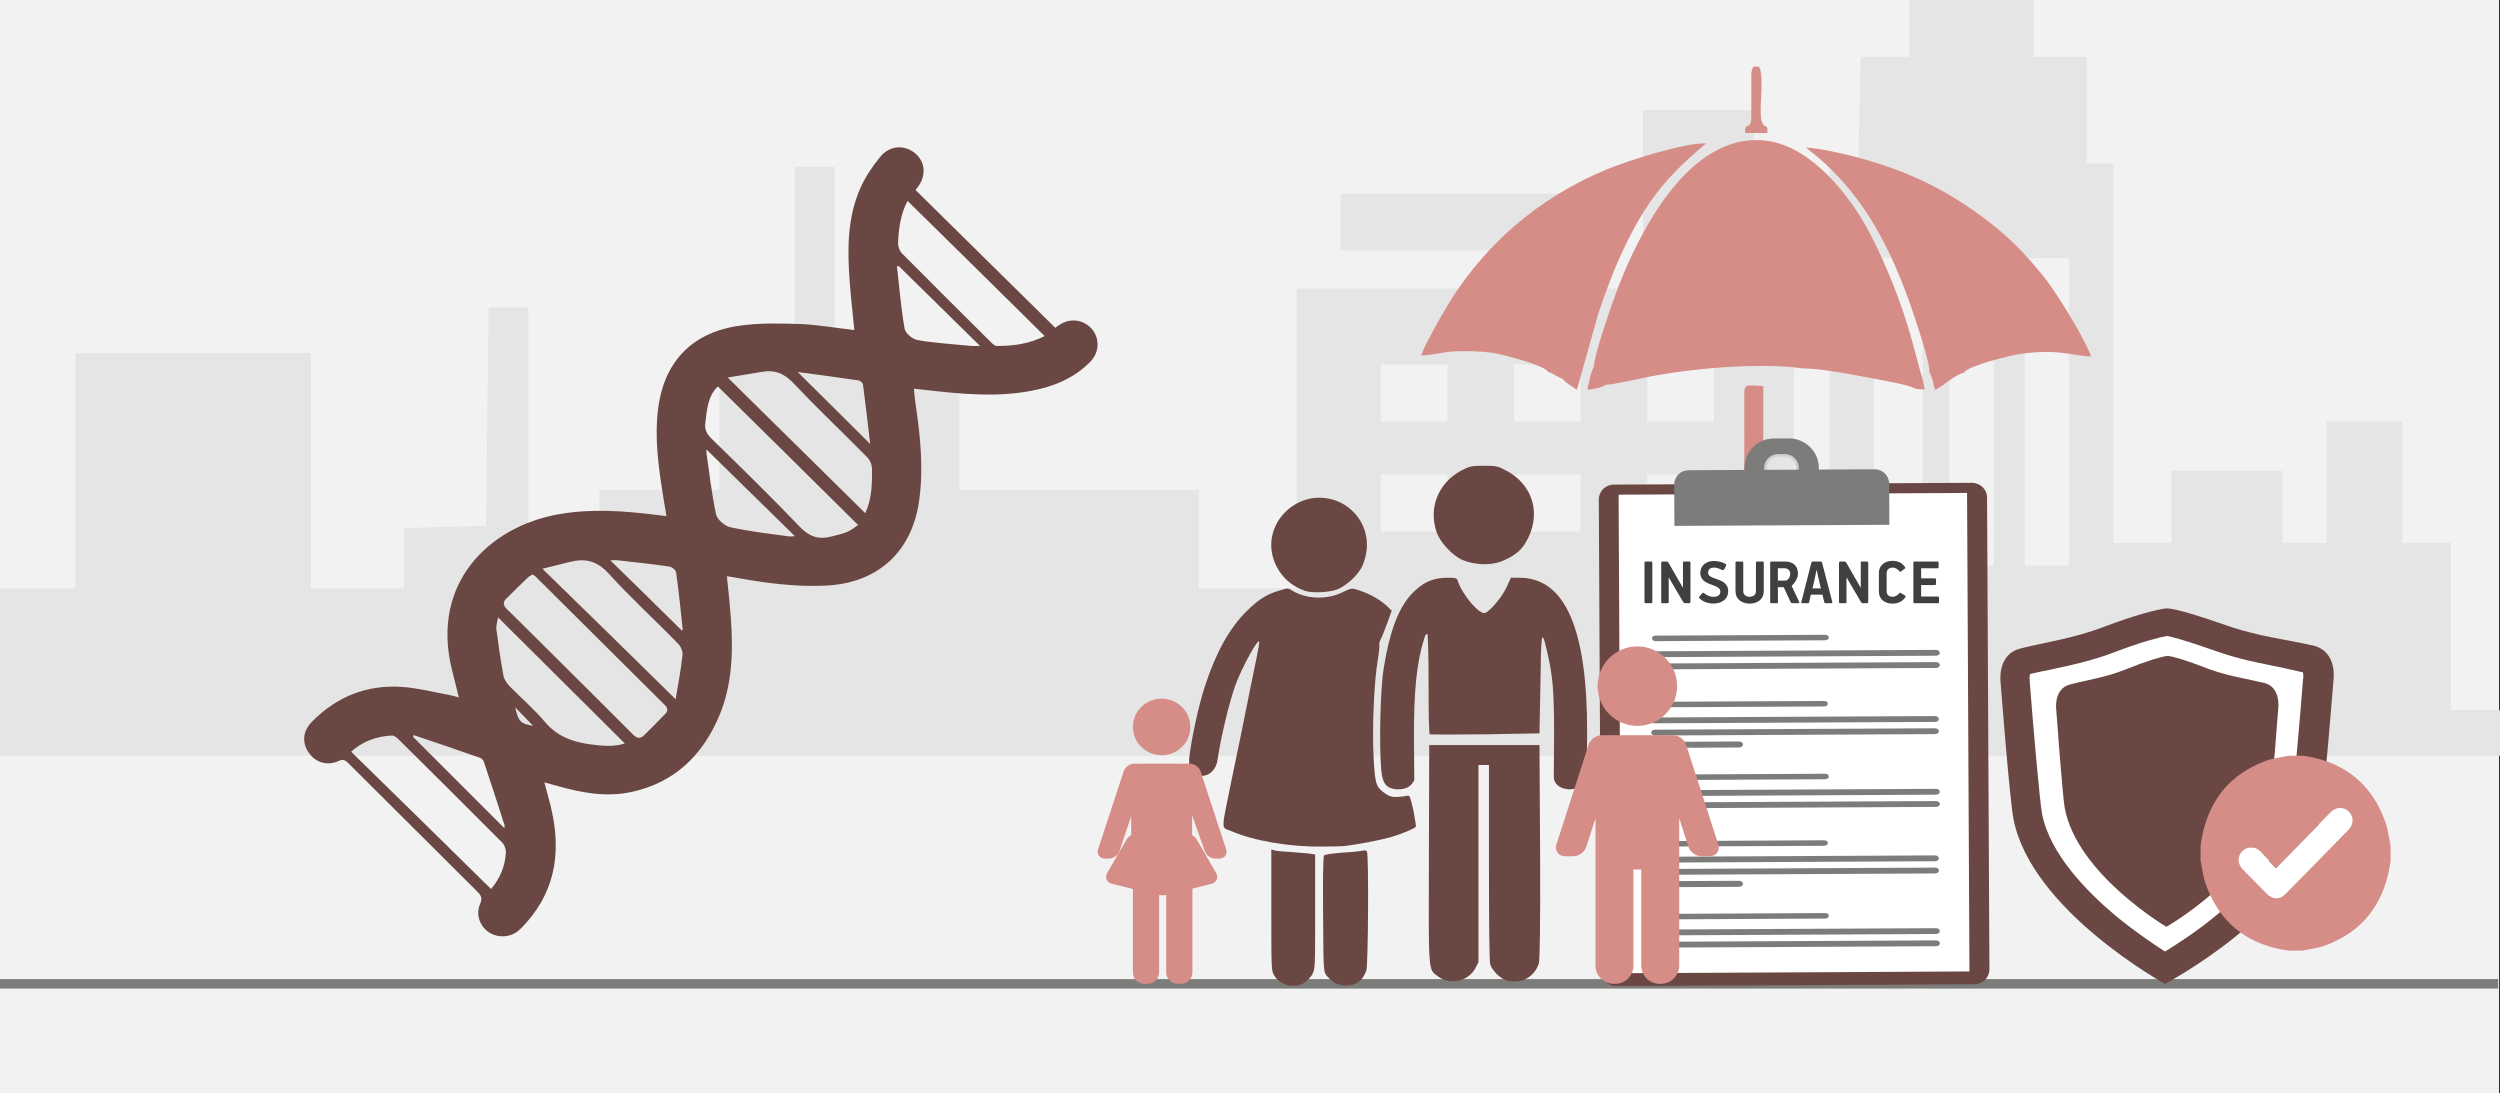 <svg width="526" height="230" xmlns="http://www.w3.org/2000/svg" xmlns:xlink="http://www.w3.org/1999/xlink" overflow="hidden"><rect width="100%" height="100%" fill="#333333" stroke="none"/><defs><clipPath id="clip0"><path d="M0 0 526 0 526 230 0 230Z" fill-rule="evenodd" clip-rule="evenodd"/></clipPath><clipPath id="clip1"><path d="M309 135 380 135 380 208 309 208Z" fill-rule="evenodd" clip-rule="evenodd"/></clipPath><clipPath id="clip2"><path d="M309 135 380 135 380 208 309 208Z" fill-rule="evenodd" clip-rule="evenodd"/></clipPath><clipPath id="clip3"><path d="M309 135 380 135 380 208 309 208Z" fill-rule="evenodd" clip-rule="evenodd"/></clipPath><clipPath id="clip4"><path d="M214 146 275 146 275 208 214 208Z" fill-rule="evenodd" clip-rule="evenodd"/></clipPath><clipPath id="clip5"><path d="M214 146 275 146 275 208 214 208Z" fill-rule="evenodd" clip-rule="evenodd"/></clipPath><clipPath id="clip6"><path d="M214 146 275 146 275 208 214 208Z" fill-rule="evenodd" clip-rule="evenodd"/></clipPath></defs><g clip-path="url(#clip0)"><rect x="0" y="0" width="525.239" height="230" fill="#FFFFFF" transform="scale(1.001 1)"/><rect x="0" y="0" width="525.239" height="230" fill="#F2F2F2" transform="scale(1.001 1)"/><path d="M0 141.408 0 123.816 7.952 123.816 15.848 123.816 15.848 99.081 15.848 74.299 40.599 74.299 65.35 74.299 65.35 99.081 65.35 123.816 75.15 123.816 84.95 123.816 84.95 117.488 84.95 111.113 93.574 110.873 102.197 110.634 102.421 87.673 102.701 64.712 106.901 64.712 111.045 64.712 111.045 87.865 111.045 111.065 118.549 111.065 125.997 111.065 125.997 107.039 125.997 103.06 138.596 103.06 151.196 103.06 151.196 89.878 151.196 76.696 159.148 76.696 167.044 76.696 167.044 55.94 167.044 35.136 171.244 35.136 175.444 35.136 175.444 55.94 175.444 76.696 188.547 76.696 201.595 76.696 201.595 89.878 201.595 103.06 226.794 103.06 251.994 103.06 251.994 113.462 251.994 123.816 262.241 123.816 272.545 123.816 272.545 92.275 272.545 60.733 324.792 60.733 377.038 60.733 377.038 89.494 377.038 118.255 380.79 118.255 384.542 118.255 384.542 76.36 384.542 34.465 387.566 34.225 390.59 33.938 390.87 22.961 391.094 11.984 396.19 11.984 401.342 11.984 401.342 5.992 401.342 0 414.389 0 427.437 0 427.437 5.992 427.437 11.984 433.037 11.984 438.637 11.984 438.637 23.152 438.637 34.369 441.437 34.369 444.237 34.369 444.237 74.299 444.237 114.229 450.34 114.229 456.388 114.229 456.388 106.655 456.388 99.081 468.036 99.081 479.74 99.081 479.74 106.655 479.74 114.229 484.388 114.229 489.035 114.229 489.035 101.478 489.035 88.68 496.987 88.68 504.939 88.68 504.939 101.478 504.939 114.229 510.035 114.229 515.187 114.229 515.187 131.821 515.187 149.413 521.739 149.413 528.234 149.413 528.234 154.207 528.234 159 264.145 159 0 159 0 141.408ZM404.142 86.666 404.142 54.31 398.99 54.31 393.838 54.31 393.838 86.666 393.838 119.022 398.99 119.022 404.142 119.022 404.142 86.666ZM419.037 86.666 419.037 54.31 414.389 54.31 409.741 54.31 409.741 86.666 409.741 119.022 414.389 119.022 419.037 119.022 419.037 86.666ZM434.941 86.666 434.941 54.31 430.237 54.31 425.589 54.31 425.589 86.666 425.589 119.022 430.237 119.022 434.941 119.022 434.941 86.666ZM304.24 105.84 304.24 99.848 297.24 99.848 290.241 99.848 290.241 105.84 290.241 111.832 297.24 111.832 304.24 111.832 304.24 105.84ZM332.239 105.84 332.239 99.848 325.24 99.848 318.24 99.848 318.24 105.84 318.24 111.832 325.24 111.832 332.239 111.832 332.239 105.84ZM360.239 105.84 360.239 99.848 353.239 99.848 346.239 99.848 346.239 105.84 346.239 111.832 353.239 111.832 360.239 111.832 360.239 105.84ZM304.24 82.688 304.24 76.696 297.24 76.696 290.241 76.696 290.241 82.688 290.241 88.68 297.24 88.68 304.24 88.68 304.24 82.688ZM332.239 82.688 332.239 76.696 325.24 76.696 318.24 76.696 318.24 82.688 318.24 88.68 325.24 88.68 332.239 88.68 332.239 82.688ZM360.239 82.688 360.239 76.696 353.239 76.696 346.239 76.696 346.239 82.688 346.239 88.68 353.239 88.68 360.239 88.68 360.239 82.688ZM281.841 46.736 281.841 40.745 309.392 40.745 336.943 40.745 336.943 46.736 336.943 52.728 309.392 52.728 281.841 52.728 281.841 46.736ZM345.343 37.964 345.343 23.152 356.991 23.152 368.639 23.152 368.639 37.964 368.639 52.728 356.991 52.728 345.343 52.728 345.343 37.964Z" fill="#E5E5E5" fill-rule="evenodd" transform="scale(1.001 1)"/><path d="M0 0 525.087 0" stroke="#7C7C7B" stroke-width="1.997" stroke-miterlimit="8" fill="none" fill-rule="evenodd" transform="matrix(1.001 0 -0 1 0 207)"/><path d="M3.23 25.46C12.577 16.973 17.772 5.666 31.272 0 44.771 6.408 49.966 16.973 59.313 25.46L60.912 63.538 30.934 72 0 62.944 3.23 25.46Z" fill="#FFFFFF" fill-rule="evenodd" transform="matrix(-1.001 -8.75495e-08 8.74228e-08 -1 487 203)"/><path d="M24.072 0C24.001 0 24.001 0 24.001 0 24.001 0 24.001 0 24.001 0 22.726 0.142 19.399 1.139 15.222 2.846 10.974 4.554 6.867 5.124 3.398 6.049 0 7.045 0.637 11.386 0.637 11.386 0.637 11.386 1.912 29.034 2.407 31.951 4.956 45.899 23.788 57 23.788 57 23.788 57 23.788 57 23.788 57 23.788 57 42.833 46.112 45.453 32.023 45.948 29.034 47.293 11.101 47.293 11.101 47.293 11.101 47.931 6.618 44.391 5.693 40.851 4.839 36.674 4.27 32.355 2.633 28.178 0.996 25.346 0.142 24.072 0 24.072 0 24.072 0 24.072 0Z" fill="#6A4742" fill-rule="evenodd" transform="matrix(1.001 0 -0 1 432 138)"/><path d="M35.912 0C35.839 0 35.839 0 35.839 0 35.839 0 35.839 0 35.839 0 33.953 0.143 28.947 1.503 22.708 3.864 16.396 6.297 10.229 7.156 5.078 8.444 0 9.732 0.943 15.814 0.943 15.814 0.943 15.814 2.829 40.287 3.627 44.294 7.327 63.544 35.476 79 35.476 79 35.476 79 35.476 79 35.476 79 35.476 79 64.206 63.973 68.051 44.366 68.921 40.287 70.88 15.242 70.88 15.242 70.88 15.242 71.896 9.016 66.527 7.8 61.159 6.583 54.847 5.868 48.39 3.578 42.078 1.36 37.87 0.143 35.984 0 35.984 0 35.984 0 35.984 0L35.912 0ZM46.069 8.945C51.002 10.734 55.79 11.592 59.998 12.451 59.998 12.451 63.77 13.31 64.423 13.453 64.423 13.453 64.568 13.453 64.568 14.526 64.568 14.669 64.496 14.669 64.496 14.884 63.77 24.401 62.319 40.573 61.812 43.364 60.143 51.808 52.38 59.608 46.214 64.617 42.151 67.98 38.161 70.556 35.476 72.202 32.937 70.556 29.02 67.909 25.029 64.617 18.935 59.465 11.318 51.665 9.649 43.293 9.141 40.573 7.763 24.688 7.037 15.313 7.037 15.17 7.037 15.17 7.037 14.956 6.965 14.598 7.037 14.168 7.11 13.811 8.416 13.524 9.867 13.167 11.463 12.88 15.525 12.022 20.169 11.02 25.029 9.159 30.471 7.084 34.316 6.082 35.912 5.796 36.927 6.011 39.612 6.655 46.069 8.945Z" fill="#6A4742" fill-rule="evenodd" transform="matrix(1.001 0 -0 1 420 128)"/><path d="M0 22.049C0 21.01 0 19.99 0 18.951 0.071 18.514 0.107 18.058 0.195 17.621 1.633 9.53 6.054 3.972 13.58 1.13 15.143 0.547 16.829 0.364 18.462 0 19.474 0 20.468 0 21.48 0 21.906 0.073 22.35 0.109 22.776 0.2 30.658 1.676 36.072 6.214 38.842 13.94 39.41 15.544 39.587 17.275 39.942 18.951 39.942 19.99 39.942 21.01 39.942 22.049 39.871 22.486 39.836 22.942 39.747 23.379 38.309 31.47 33.889 37.028 26.362 39.87 24.817 40.453 23.113 40.636 21.48 41 20.468 41 19.474 41 18.462 41 18.036 40.927 17.592 40.891 17.166 40.8 9.284 39.324 3.87 34.786 1.101 27.06 0.533 25.475 0.355 23.725 0 22.049ZM15.924 23.671C14.752 22.45 13.687 21.302 12.604 20.19 11.45 19.024 9.941 19.024 8.894 20.117 7.846 21.211 7.9 22.741 9.036 23.926 10.687 25.639 12.338 27.315 13.989 29.01 15.196 30.231 16.634 30.285 17.823 29.064 22.208 24.6 26.575 20.099 30.924 15.616 32.06 14.432 32.06 12.883 30.995 11.808 29.948 10.751 28.439 10.806 27.285 11.954 25.829 13.43 24.391 14.906 22.953 16.4 20.663 18.787 18.356 21.174 15.924 23.671Z" fill="#D68D87" fill-rule="evenodd" transform="matrix(1.001 0 -0 1 463 159)"/><path d="M7.863 12.687C10.311 10.178 12.669 7.779 15.01 5.38 16.468 3.897 17.926 2.396 19.402 0.912 20.554-0.26 22.084-0.296 23.164 0.766 24.244 1.828 24.244 3.403 23.092 4.593 18.682 9.116 14.254 13.62 9.807 18.107 8.601 19.334 7.143 19.279 5.919 18.052 4.245 16.349 2.553 14.646 0.897 12.943-0.255 11.753-0.291 10.215 0.753 9.116 1.815 8.017 3.345 8.017 4.515 9.189 5.613 10.306 6.675 11.46 7.863 12.687Z" fill="#FFFFFF" fill-rule="evenodd" transform="matrix(1.001 0 -0 1 471 170)"/><path d="M-6.328-14.28C-4.555-13.923-4.432-11.47-3.421-10.767-1.724-9.584 0.54-10.999-0.117-13.306-2.181-20.575-13.948-21.267-15.667-13.169-15.964-11.771-16.105-1.75-15.833-0.374L-11.459 0C-10.957-1.769-12.396-7.627-11.954-10.138-11.511-12.65-11.861-15.221-8.805-15.075-7.517-15.01-6.907-15.018-6.328-14.28Z" fill="#D68D87" fill-rule="evenodd" transform="matrix(1.001 8.75495e-08 8.74228e-08 -1 383 125)"/><path d="M0.008 47.876 3.994 48 3.994 0.259C3.224 0.155 2.302 0.093 1.585 0.114 0.48 0.145 0.229 0 0 1.262L0.008 47.876Z" fill="#D68D87" fill-rule="evenodd" transform="matrix(1.001 0 -0 1 367 81)"/><path d="M3.907 52.951C4.754 53.055 11.809 51.484 13.477 51.158 16.756 50.526 20.125 50.088 23.508 49.719 29.516 49.073 38.928 48.566 44.957 49.49 48.87 49.567 53.907 50.463 57.469 51.151 59.577 51.554 65.661 52.624 67.597 53.242L68.892 53.722C68.934 53.743 69.016 53.785 69.078 53.826L70.897 53.958 70.422 51.568C70.16 51.158 68.582 44.883 68.251 43.73 66.033 35.877 63.112 28.317 59.357 21.083 55.471 13.599 47.099 2.522 37.171 1.55 21.345 0 10.824 20.819 6.215 33.084 5.147 35.947 1.364 46.683 1.344 49.226 0.834 49.754 0.096 53.27 0 54 0.827 53.986 3.204 53.507 3.907 52.951Z" fill="#D68D87" fill-rule="evenodd" transform="matrix(1.001 0 -0 1 334 28)"/><path d="M25.884 47.105 26.586 48.925C26.746 49.573 26.871 50.49 27.142 51 29.241 50 30.686 48.187 33.264 47.353 33.792 46.071 42.763 43.768 45.202 43.438 53.534 42.3 56.418 44.037 59.913 43.968 58.516 40.142 52.902 31.008 50.386 27.775 46.252 22.48 42.298 18.517 37.246 14.78 28.817 8.541 21.194 4.963 10.979 2.158 8.936 1.592 2.078 0 0 0.083 11.035 8.459 17.073 19.489 21.868 32.959 22.66 35.179 26.093 45.306 25.884 47.105Z" fill="#D68D87" fill-rule="evenodd" transform="matrix(1.001 0 -0 1 380 31)"/><path d="M26.646 48.209C27.758 48.574 28.737 49.4 29.634 49.632 29.904 49.982 29.724 49.758 30.037 50.045 30.085 50.094 30.37 50.339 30.446 50.402 30.877 50.76 30.884 50.781 31.35 51.082L32.725 52 33.038 51.012 37.228 36.017C38.923 31 40.521 26.69 42.758 22.002 47.504 12.045 51.902 6.881 59.913 0.161 55.3 0 43.321 3.882 39.347 5.508 24.513 11.548 12.409 22.079 4.488 36.08 3.293 38.196 0.869 42.358 0 44.776 2.126 44.818 4.697 44.026 7.024 43.928 9.679 43.816 12.347 43.886 14.841 44.208 17.189 44.516 26.18 46.983 26.646 48.209Z" fill="#D68D87" fill-rule="evenodd" transform="matrix(1.001 0 -0 1 299 30)"/><path d="M1.471 1.807 1.477 10.273C1.49 13.967 0 11.207 0.181 13.967L4.856 14C4.993 11.767 4.419 13.207 3.827 11.913 2.755 10.207 4.407 2.107 3.085 0.047L1.951 0C1.621 0.553 1.471 0.947 1.471 1.807Z" fill="#D68D87" fill-rule="evenodd" transform="matrix(1.001 0 -0 1 367 14)"/><path d="M78.404 105.505C3.127 105.505 3.127 105.505 3.127 105.505 1.407 105.505 0 104.098 0 102.379 0 3.126 0 3.126 0 3.126 0 1.407 1.407 0 3.127 0 78.404 0 78.404 0 78.404 0 80.202 0 81.609 1.407 81.609 3.126 81.609 102.379 81.609 102.379 81.609 102.379 81.609 104.098 80.202 105.505 78.404 105.505" fill="#6A4742" fill-rule="evenodd" transform="matrix(1.001 -0.005 0.005 1 336.373 101.978)"/><rect x="0" y="0" width="66.583" height="92.398" fill="#F3EEDD" transform="matrix(1.001 -0.005 0.005 1 343.911 108.639)"/><rect x="0" y="0" width="73.242" height="100.682" fill="#FFFFFF" transform="matrix(1.001 -0.005 0.005 1 340.555 104.079)"/><path d="M36.322 1.159C0.729 1.159 0.729 1.159 0.729 1.159 0.312 1.159 0 0.927 0 0.541 0 0.232 0.312 0 0.729 0 36.322 0 36.322 0 36.322 0 36.843 0 37.155 0.232 37.155 0.541 37.155 0.927 36.843 1.159 36.322 1.159" fill="#7C7C7B" fill-rule="evenodd" transform="matrix(1.001 -0.005 0.005 1 347.582 133.74)"/><path d="M59.646 1.231C0.729 1.231 0.729 1.231 0.729 1.231 0.312 1.231 0 0.923 0 0.615 0 0.308 0.312 0 0.729 0 59.646 0 59.646 0 59.646 0 60.167 0 60.479 0.308 60.479 0.615 60.479 0.923 60.167 1.231 59.646 1.231" fill="#7C7C7B" fill-rule="evenodd" transform="matrix(1.001 -0.005 0.005 1 347.598 137.034)"/><path d="M59.646 1.231C0.729 1.231 0.729 1.231 0.729 1.231 0.312 1.231 0 0.923 0 0.615 0 0.308 0.312 0 0.729 0 59.646 0 59.646 0 59.646 0 60.167 0 60.479 0.308 60.479 0.615 60.479 0.923 60.167 1.231 59.646 1.231" fill="#7C7C7B" fill-rule="evenodd" transform="matrix(1.001 -0.005 0.005 1 347.611 139.605)"/><path d="M7.201 7.583C5.87 7.583 5.87 7.583 5.87 7.583 4.539 7.583 3.522 6.488 3.522 5.159 3.522 3.83 4.539 2.814 5.87 2.814 7.201 2.814 7.201 2.814 7.201 2.814 8.531 2.814 9.549 3.83 9.549 5.159 9.549 6.488 8.531 7.583 7.201 7.583M7.905 0C5.166 0 5.166 0 5.166 0 2.348 0 0 2.345 0 5.159 0 8.052 2.348 10.319 5.166 10.319 7.905 10.319 7.905 10.319 7.905 10.319 10.723 10.319 13.07 8.052 13.07 5.159 13.07 2.345 10.723 0 7.905 0" fill="#D0D0D0" fill-rule="evenodd" transform="matrix(1.001 -0.005 0.005 1 368.236 93.297)"/><path d="M9.385 0C6.178 0 6.178 0 6.178 0 2.737 0 0 2.82 0 6.188 0 9.635 2.737 12.455 6.178 12.455 9.385 12.455 9.385 12.455 9.385 12.455 12.826 12.455 15.641 9.635 15.641 6.188 15.641 2.82 12.826 0 9.385 0M8.524 9.087C7.039 9.087 7.039 9.087 7.039 9.087 5.396 9.087 4.145 7.833 4.145 6.188 4.145 4.622 5.396 3.29 7.039 3.29 8.524 3.29 8.524 3.29 8.524 3.29 10.167 3.29 11.418 4.622 11.418 6.188 11.418 7.833 10.167 9.087 8.524 9.087" fill="#7C7C7B" fill-rule="evenodd" transform="matrix(1.001 -0.005 0.005 1 366.998 92.289)"/><path d="M45.185 11.695C0 11.695 0 11.695 0 11.695 0 3.041 0 3.041 0 3.041 0 1.325 1.329 0 3.049 0 42.137 0 42.137 0 42.137 0 43.778 0 45.185 1.325 45.185 3.041L45.185 11.695Z" fill="#7C7C7B" fill-rule="evenodd" transform="matrix(1.001 -0.005 0.005 1 352.236 98.951)"/><path d="M36.322 1.159C0.729 1.159 0.729 1.159 0.729 1.159 0.312 1.159 0 0.927 0 0.541 0 0.232 0.312 0 0.729 0 36.322 0 36.322 0 36.322 0 36.843 0 37.155 0.232 37.155 0.541 37.155 0.927 36.843 1.159 36.322 1.159" fill="#7C7C7B" fill-rule="evenodd" transform="matrix(1.001 -0.005 0.005 1 347.382 147.663)"/><path d="M59.646 1.231C0.729 1.231 0.729 1.231 0.729 1.231 0.312 1.231 0 0.923 0 0.615 0 0.308 0.312 0 0.729 0 59.646 0 59.646 0 59.646 0 60.167 0 60.479 0.308 60.479 0.615 60.479 0.923 60.167 1.231 59.646 1.231" fill="#7C7C7B" fill-rule="evenodd" transform="matrix(1.001 -0.005 0.005 1 347.398 150.958)"/><path d="M59.646 1.231C0.729 1.231 0.729 1.231 0.729 1.231 0.312 1.231 0 0.923 0 0.615 0 0.308 0.312 0 0.729 0 59.646 0 59.646 0 59.646 0 60.167 0 60.479 0.308 60.479 0.615 60.479 0.923 60.167 1.231 59.646 1.231" fill="#7C7C7B" fill-rule="evenodd" transform="matrix(1.001 -0.005 0.005 1 347.411 153.528)"/><path d="M18.443 1.267C0.729 1.267 0.729 1.267 0.729 1.267 0.313 1.267 0 0.95 0 0.634 0 0.317 0.313 0 0.729 0 18.443 0 18.443 0 18.443 0 18.964 0 19.276 0.317 19.276 0.634 19.276 0.95 18.964 1.267 18.443 1.267" fill="#7C7C7B" fill-rule="evenodd" transform="matrix(1.001 -0.005 0.005 1 347.423 156.099)"/><path d="M36.322 1.159C0.729 1.159 0.729 1.159 0.729 1.159 0.312 1.159 0 0.927 0 0.541 0 0.232 0.312 0 0.729 0 36.322 0 36.322 0 36.322 0 36.843 0 37.155 0.232 37.155 0.541 37.155 0.927 36.843 1.159 36.322 1.159" fill="#7C7C7B" fill-rule="evenodd" transform="matrix(1.001 -0.005 0.005 1 347.582 162.976)"/><path d="M59.646 1.231C0.729 1.231 0.729 1.231 0.729 1.231 0.312 1.231 0 0.923 0 0.615 0 0.308 0.312 0 0.729 0 59.646 0 59.646 0 59.646 0 60.167 0 60.479 0.308 60.479 0.615 60.479 0.923 60.167 1.231 59.646 1.231" fill="#7C7C7B" fill-rule="evenodd" transform="matrix(1.001 -0.005 0.005 1 347.598 166.271)"/><path d="M59.646 1.231C0.729 1.231 0.729 1.231 0.729 1.231 0.312 1.231 0 0.923 0 0.615 0 0.308 0.312 0 0.729 0 59.646 0 59.646 0 59.646 0 60.167 0 60.479 0.308 60.479 0.615 60.479 0.923 60.167 1.231 59.646 1.231" fill="#7C7C7B" fill-rule="evenodd" transform="matrix(1.001 -0.005 0.005 1 347.611 168.841)"/><path d="M36.322 1.159C0.729 1.159 0.729 1.159 0.729 1.159 0.312 1.159 0 0.927 0 0.541 0 0.232 0.312 0 0.729 0 36.322 0 36.322 0 36.322 0 36.843 0 37.155 0.232 37.155 0.541 37.155 0.927 36.843 1.159 36.322 1.159" fill="#7C7C7B" fill-rule="evenodd" transform="matrix(1.001 -0.005 0.005 1 347.382 176.976)"/><path d="M59.646 1.231C0.729 1.231 0.729 1.231 0.729 1.231 0.312 1.231 0 0.923 0 0.615 0 0.308 0.312 0 0.729 0 59.646 0 59.646 0 59.646 0 60.167 0 60.479 0.308 60.479 0.615 60.479 0.923 60.167 1.231 59.646 1.231" fill="#7C7C7B" fill-rule="evenodd" transform="matrix(1.001 -0.005 0.005 1 347.398 180.271)"/><path d="M59.646 1.231C0.729 1.231 0.729 1.231 0.729 1.231 0.312 1.231 0 0.923 0 0.615 0 0.308 0.312 0 0.729 0 59.646 0 59.646 0 59.646 0 60.167 0 60.479 0.308 60.479 0.615 60.479 0.923 60.167 1.231 59.646 1.231" fill="#7C7C7B" fill-rule="evenodd" transform="matrix(1.001 -0.005 0.005 1 347.411 182.841)"/><path d="M18.443 1.267C0.729 1.267 0.729 1.267 0.729 1.267 0.313 1.267 0 0.95 0 0.634 0 0.317 0.313 0 0.729 0 18.443 0 18.443 0 18.443 0 18.964 0 19.276 0.317 19.276 0.634 19.276 0.95 18.964 1.267 18.443 1.267" fill="#7C7C7B" fill-rule="evenodd" transform="matrix(1.001 -0.005 0.005 1 347.423 185.412)"/><path d="M36.322 1.159C0.729 1.159 0.729 1.159 0.729 1.159 0.312 1.159 0 0.927 0 0.541 0 0.232 0.312 0 0.729 0 36.322 0 36.322 0 36.322 0 36.843 0 37.155 0.232 37.155 0.541 37.155 0.927 36.843 1.159 36.322 1.159" fill="#7C7C7B" fill-rule="evenodd" transform="matrix(1.001 -0.005 0.005 1 347.582 192.289)"/><path d="M59.646 1.231C0.729 1.231 0.729 1.231 0.729 1.231 0.312 1.231 0 0.923 0 0.615 0 0.308 0.312 0 0.729 0 59.646 0 59.646 0 59.646 0 60.167 0 60.479 0.308 60.479 0.615 60.479 0.923 60.167 1.231 59.646 1.231" fill="#7C7C7B" fill-rule="evenodd" transform="matrix(1.001 -0.005 0.005 1 347.598 195.584)"/><path d="M59.646 1.231C0.729 1.231 0.729 1.231 0.729 1.231 0.312 1.231 0 0.923 0 0.615 0 0.308 0.312 0 0.729 0 59.646 0 59.646 0 59.646 0 60.167 0 60.479 0.308 60.479 0.615 60.479 0.923 60.167 1.231 59.646 1.231" fill="#7C7C7B" fill-rule="evenodd" transform="matrix(1.001 -0.005 0.005 1 347.61 198.155)"/><path d="M36.156 1.935C36.099 2.218 36.043 2.5 35.988 2.781 35.932 3.061 35.873 3.343 35.809 3.627L35.317 5.802 37.082 5.802C36.993 5.43 36.902 5.051 36.809 4.665 36.715 4.278 36.628 3.899 36.547 3.527L36.199 1.935ZM28.039 1.563 28.039 4.153 29.574 4.153C29.805 4.145 30 4.063 30.157 3.906 30.313 3.75 30.431 3.566 30.511 3.356 30.59 3.146 30.63 2.956 30.631 2.787 30.632 2.418 30.531 2.124 30.326 1.903 30.122 1.682 29.804 1.569 29.371 1.563ZM56.776 0.143 61.592 0.143C61.665 0.142 61.722 0.161 61.762 0.2 61.802 0.238 61.823 0.3 61.824 0.385L61.824 1.308C61.825 1.387 61.808 1.449 61.773 1.494 61.738 1.539 61.678 1.562 61.592 1.563L58.149 1.563 58.149 3.684 61.028 3.684C61.114 3.685 61.177 3.708 61.216 3.753 61.255 3.798 61.274 3.86 61.274 3.939L61.274 4.848C61.274 4.927 61.255 4.989 61.218 5.035 61.18 5.08 61.121 5.103 61.042 5.104L58.149 5.104 58.149 7.509 61.679 7.509C61.752 7.508 61.808 7.527 61.849 7.565 61.889 7.604 61.91 7.665 61.91 7.75L61.91 8.673C61.913 8.832 61.836 8.912 61.679 8.915L56.776 8.915C56.696 8.914 56.633 8.893 56.587 8.852 56.54 8.811 56.517 8.751 56.516 8.673L56.516 0.385C56.516 0.226 56.603 0.145 56.776 0.143ZM41.22 0.143 41.942 0.143C42.069 0.142 42.166 0.162 42.235 0.202 42.303 0.242 42.365 0.307 42.419 0.399L45.43 5.631 45.459 5.602 45.459 0.356C45.459 0.279 45.481 0.224 45.526 0.191 45.57 0.158 45.64 0.142 45.733 0.143L46.759 0.143C46.84 0.142 46.906 0.158 46.956 0.191 47.006 0.224 47.032 0.279 47.034 0.356L47.034 8.616C47.031 8.728 46.997 8.806 46.933 8.851 46.868 8.895 46.791 8.916 46.702 8.915L45.979 8.915C45.872 8.918 45.782 8.904 45.71 8.875 45.637 8.846 45.573 8.784 45.517 8.687 45.375 8.437 45.167 8.08 44.894 7.615 44.619 7.15 44.324 6.649 44.006 6.112 43.688 5.575 43.393 5.073 43.121 4.607 42.849 4.14 42.644 3.78 42.506 3.527L42.462 3.541 42.462 8.687C42.462 8.771 42.441 8.83 42.397 8.865 42.354 8.899 42.289 8.916 42.202 8.915L41.147 8.915C41.061 8.915 40.996 8.899 40.952 8.866 40.909 8.834 40.887 8.779 40.887 8.701L40.887 0.47C40.885 0.357 40.908 0.274 40.956 0.221 41.004 0.169 41.092 0.142 41.22 0.143ZM35.375 0.143 37.009 0.143C37.076 0.141 37.138 0.153 37.194 0.179 37.25 0.205 37.29 0.259 37.313 0.342 37.675 1.722 38.036 3.104 38.396 4.487 38.757 5.87 39.114 7.251 39.469 8.63 39.481 8.661 39.486 8.699 39.483 8.744 39.484 8.788 39.471 8.827 39.444 8.861 39.416 8.895 39.366 8.913 39.295 8.915L38.036 8.915C37.972 8.915 37.92 8.903 37.883 8.879 37.845 8.855 37.819 8.814 37.805 8.758 37.739 8.481 37.672 8.207 37.604 7.935 37.536 7.664 37.473 7.393 37.414 7.123L34.97 7.123C34.936 7.263 34.88 7.498 34.803 7.828 34.726 8.159 34.656 8.469 34.593 8.758 34.578 8.821 34.551 8.863 34.51 8.884 34.47 8.906 34.42 8.916 34.362 8.915L33.176 8.915C33.019 8.912 32.942 8.86 32.944 8.758 32.945 8.737 32.948 8.718 32.953 8.701 32.959 8.684 32.966 8.665 32.973 8.644L35.085 0.342C35.106 0.284 35.14 0.237 35.187 0.2 35.233 0.163 35.296 0.144 35.375 0.143ZM26.652 0.143 29.516 0.143C30.39 0.149 31.065 0.372 31.541 0.813 32.017 1.253 32.258 1.878 32.264 2.687 32.253 3.134 32.129 3.582 31.891 4.031 31.654 4.481 31.363 4.858 31.021 5.161 30.992 5.189 30.973 5.215 30.963 5.237 30.953 5.26 30.948 5.282 30.948 5.303 30.951 5.346 30.975 5.403 31.021 5.474L32.509 8.602C32.545 8.677 32.546 8.747 32.511 8.811 32.477 8.876 32.408 8.91 32.307 8.915L31.209 8.915C31.027 8.913 30.902 8.884 30.833 8.827 30.764 8.771 30.711 8.696 30.674 8.602L29.27 5.545 28.039 5.545C28.04 6.071 28.042 6.597 28.047 7.123 28.051 7.649 28.053 8.175 28.054 8.701 28.054 8.779 28.032 8.834 27.989 8.866 27.945 8.899 27.88 8.915 27.794 8.915L26.681 8.915C26.594 8.915 26.529 8.899 26.486 8.866 26.442 8.834 26.421 8.779 26.421 8.701L26.421 0.385C26.418 0.226 26.495 0.145 26.652 0.143ZM19.39 0.143 20.503 0.143C20.577 0.142 20.638 0.155 20.687 0.184 20.735 0.213 20.761 0.265 20.763 0.342L20.763 6.442C20.767 6.763 20.888 7.028 21.125 7.238 21.361 7.449 21.684 7.558 22.094 7.566 22.505 7.558 22.828 7.448 23.064 7.237 23.301 7.025 23.421 6.755 23.426 6.428L23.426 0.356C23.426 0.279 23.448 0.224 23.491 0.191 23.535 0.158 23.6 0.142 23.686 0.143L24.799 0.143C24.886 0.142 24.954 0.158 25.001 0.189 25.049 0.221 25.073 0.272 25.074 0.342L25.074 6.442C25.052 7.251 24.762 7.878 24.204 8.323 23.646 8.768 22.948 8.994 22.109 9 21.263 8.994 20.56 8.768 20.001 8.323 19.441 7.878 19.151 7.251 19.13 6.442L19.13 0.356C19.129 0.279 19.149 0.224 19.189 0.191 19.23 0.158 19.297 0.142 19.39 0.143ZM3.848 0.143 4.57 0.143C4.697 0.142 4.794 0.162 4.863 0.202 4.932 0.242 4.993 0.307 5.047 0.399L8.058 5.631 8.087 5.602 8.087 0.356C8.087 0.279 8.109 0.224 8.154 0.191 8.198 0.158 8.268 0.142 8.361 0.143L9.387 0.143C9.468 0.142 9.534 0.158 9.584 0.191 9.634 0.224 9.66 0.279 9.662 0.356L9.662 8.616C9.659 8.728 9.625 8.806 9.561 8.851 9.496 8.895 9.419 8.916 9.33 8.915L8.607 8.915C8.5 8.918 8.41 8.904 8.338 8.875 8.265 8.846 8.201 8.784 8.145 8.687 8.003 8.437 7.796 8.08 7.522 7.615 7.248 7.15 6.952 6.649 6.634 6.112 6.316 5.575 6.021 5.073 5.749 4.607 5.477 4.14 5.272 3.78 5.134 3.527L5.091 3.541 5.091 8.687C5.091 8.771 5.069 8.83 5.025 8.865 4.982 8.899 4.917 8.916 4.83 8.915L3.775 8.915C3.689 8.915 3.624 8.899 3.58 8.866 3.537 8.834 3.515 8.779 3.515 8.701L3.515 0.47C3.513 0.357 3.536 0.274 3.584 0.221 3.632 0.169 3.72 0.142 3.848 0.143ZM0.26 0.143 1.387 0.143C1.455 0.142 1.515 0.158 1.566 0.193 1.618 0.227 1.645 0.286 1.647 0.37L1.647 8.701C1.647 8.779 1.623 8.834 1.577 8.866 1.531 8.899 1.468 8.915 1.387 8.915L0.26 8.915C0.18 8.915 0.117 8.899 0.07 8.866 0.024 8.834 0.001 8.779 0 8.701L0 0.37C0 0.293 0.022 0.235 0.065 0.198 0.108 0.161 0.173 0.143 0.26 0.143ZM14.543 0.029C15.015 0.028 15.464 0.08 15.889 0.185 16.314 0.291 16.704 0.457 17.06 0.683 17.157 0.75 17.204 0.817 17.201 0.883 17.197 0.949 17.164 1.034 17.103 1.137L16.727 1.819C16.682 1.896 16.621 1.941 16.543 1.954 16.465 1.967 16.382 1.956 16.294 1.919 16.017 1.774 15.736 1.655 15.451 1.563 15.166 1.471 14.893 1.424 14.63 1.421 14.285 1.415 13.99 1.495 13.743 1.659 13.496 1.824 13.367 2.11 13.356 2.516 13.379 2.857 13.553 3.117 13.877 3.297 14.201 3.476 14.534 3.619 14.876 3.725 15.301 3.865 15.72 4.031 16.134 4.226 16.547 4.42 16.891 4.687 17.166 5.026 17.441 5.366 17.584 5.824 17.594 6.399 17.575 7.228 17.278 7.866 16.703 8.311 16.129 8.756 15.394 8.981 14.499 8.986 13.955 8.987 13.43 8.902 12.922 8.73 12.415 8.558 11.977 8.288 11.607 7.921 11.519 7.846 11.471 7.775 11.462 7.707 11.454 7.64 11.492 7.555 11.578 7.452L12.142 6.826C12.225 6.737 12.3 6.701 12.368 6.717 12.435 6.734 12.514 6.779 12.604 6.854 12.867 7.077 13.169 7.253 13.508 7.382 13.847 7.511 14.163 7.577 14.456 7.58 14.974 7.573 15.353 7.469 15.592 7.265 15.832 7.061 15.95 6.797 15.947 6.47 15.934 6.089 15.75 5.792 15.397 5.578 15.043 5.364 14.6 5.173 14.065 5.005 13.686 4.886 13.319 4.729 12.966 4.534 12.614 4.339 12.322 4.081 12.093 3.76 11.864 3.439 11.745 3.029 11.737 2.53 11.758 1.748 12.034 1.138 12.565 0.699 13.095 0.26 13.755 0.037 14.543 0.029ZM52.073 0.001C52.576-0.009 53.056 0.078 53.514 0.264 53.972 0.449 54.384 0.792 54.749 1.293 54.795 1.351 54.816 1.413 54.811 1.478 54.806 1.543 54.761 1.605 54.677 1.663L53.896 2.246C53.814 2.287 53.739 2.294 53.668 2.269 53.597 2.244 53.543 2.198 53.505 2.132 53.344 1.903 53.146 1.728 52.91 1.606 52.675 1.484 52.415 1.422 52.131 1.421 51.725 1.431 51.419 1.547 51.212 1.769 51.005 1.992 50.902 2.265 50.901 2.587L50.901 6.47C50.902 6.777 51.008 7.034 51.219 7.242 51.43 7.449 51.739 7.557 52.145 7.566 52.416 7.561 52.667 7.496 52.899 7.37 53.132 7.244 53.329 7.087 53.491 6.897 53.539 6.84 53.591 6.79 53.646 6.746 53.702 6.702 53.775 6.705 53.867 6.755L54.735 7.281C54.801 7.318 54.846 7.368 54.869 7.43 54.892 7.493 54.886 7.557 54.851 7.622 54.513 8.115 54.11 8.468 53.641 8.684 53.172 8.899 52.663 9.005 52.116 9 51.257 8.991 50.571 8.763 50.058 8.316 49.544 7.869 49.281 7.254 49.268 6.47L49.268 2.53C49.284 1.76 49.549 1.148 50.063 0.695 50.578 0.243 51.248 0.011 52.073 0.001Z" fill="#404040" fill-rule="evenodd" transform="matrix(1.001 0 -0 1 346 118)"/><path d="M-48.684-108.935C-47.616-108.336-47.015-107.604-46.48-106.207-46.08-105.142-45.946-81.851-46.347-81.186-46.48-80.986-46.814-80.853-47.015-80.919-47.282-81.053-49.152-81.252-51.289-81.385-53.359-81.518-55.229-81.785-55.362-81.984-55.563-82.117-55.63-86.975-55.563-94.295-55.496-105.874-55.496-106.34-54.895-107.205-54.494-107.671-53.893-108.27-53.426-108.602-52.291-109.468-49.886-109.601-48.684-108.935ZM-59.636-108.869C-59.102-108.536-58.301-107.737-57.9-107.138-57.232-105.941-57.232-105.741-57.232-93.829-57.232-81.785-57.232-81.785-57.232-81.785-58.501-81.585-58.501-81.585-58.501-81.585-59.236-81.518-61.039-81.385-62.441-81.252-63.911-81.186-65.38-81.053-65.781-80.919-66.448-80.72-66.448-80.72-66.448-80.72-66.448-93.497-66.448-93.497-66.448-93.497-66.448-106.273-66.448-106.273-65.781-107.338-64.445-109.334-61.773-110-59.636-108.869ZM-13.156-108.07C-11.82-107.471-10.618-106.14-10.218-104.676-10.017-103.811-9.884-97.09-9.951-81.119-10.084-58.76-10.084-58.76-10.084-58.76-21.637-58.76-21.637-58.76-21.637-58.76-33.258-58.76-33.258-58.76-33.258-58.76-33.324-81.651-33.324-81.651-33.324-81.651-33.391-106.939-33.525-105.874-31.454-107.405-28.917-109.334-25.11-108.536-23.574-105.741-22.906-104.41-22.906-104.41-22.906-104.41-22.906-83.714-22.906-83.714-22.906-83.714-22.906-62.952-22.906-62.952-22.906-62.952-21.838-62.952-21.838-62.952-21.838-62.952-20.703-62.952-20.703-62.952-20.703-62.952-20.703-83.382-20.703-83.382-20.703-83.382-20.703-95.759-20.636-104.21-20.435-104.876-20.101-106.074-18.499-107.737-17.23-108.203-16.095-108.669-14.291-108.602-13.156-108.07ZM-50.888-79.988C-47.749-79.589-43.809-78.79-41.538-78.191-39.001-77.459-36.33-76.328-36.062-75.929-35.996-75.796-36.263-74.265-36.597-72.468-37.131-70.006-37.398-69.274-37.732-69.407-37.999-69.474-38.867-69.607-39.735-69.673-41.004-69.74-41.472-69.607-42.34-69.074-44.477-67.61-44.611-67.145-44.944-61.488-45.278-55.632-44.878-45.584-44.076-40.859-43.809-39.262-43.676-37.864-43.742-37.731-43.809-37.532-43.742-37.066-43.475-36.534-43.208-36.068-42.607-34.537-42.073-33.073-41.138-30.478-41.138-30.478-41.138-30.478-42.407-29.28-42.407-29.28-42.407-29.28-43.943-27.949-46.147-26.751-48.217-26.152-49.552-25.687-49.686-25.753-51.489-26.618-54.761-28.215-59.035-28.082-62.041-26.285-62.909-25.687-62.976-25.687-64.846-26.285-67.517-27.084-69.053-28.082-71.524-30.478-75.13-34.005-78.002-39.062-80.339-46.183-81.675-50.109-83.277-57.629-83.678-61.288-83.878-63.484-83.411-63.884-82.944-64.483-81.074-66.146-78.335-64.948-77.801-62.154-77.067-57.163-75.397-50.175-74.061-46.316-72.592-42.323-68.986-35.735-68.986-37.133-68.919-37.399-69.854-41.99-70.99-47.447-72.058-52.837-73.728-61.089-74.729-65.747-77.067-77.326-77.067-75.929-74.863-76.86-70.188-78.923-62.575-80.188-55.964-80.121-53.693-80.121-51.355-80.054-50.888-79.988ZM-0.267-64.15C-0.134-62.886-0.067-59.359-0.067-56.298 0-34.338-4.675-23.557-14.291-23.557-16.095-23.557-16.095-23.557-16.095-23.557-16.963-25.487-16.963-25.487-16.963-25.487-17.831-27.417-20.235-30.345-21.437-30.944-22.572-31.543-26.312-27.217-27.314-24.09-27.448-23.624-27.848-23.557-29.317-23.557-32.122-23.557-34.126-24.289-36.196-26.219-39.468-29.213-41.405-34.071-42.807-42.456-43.542-46.782-43.809-58.494-43.342-64.084-43.075-66.878-42.273-67.877-40.136-68.076-37.932-68.143-36.997-67.344-36.396-66.146-36.463-57.961-36.463-57.961-36.463-57.961-36.53-47.447-35.929-41.391-34.259-36.201-34.126-35.669-33.859-35.269-33.658-35.402-33.525-35.469-33.391-39.994-33.391-45.983-33.391-52.638-33.324-56.497-33.124-56.497-32.924-56.564-27.648-56.564-21.437-56.497-10.084-56.298-10.084-56.298-10.084-56.298-9.884-45.85-9.884-45.85-9.884-45.85-9.75-34.803-9.617-34.205-8.548-38.796-7.279-44.12-7.012-47.181-7.012-56.83-7.079-65.414-7.079-65.414-7.079-65.414-7.079-67.011-5.743-67.943-3.94-68.076-1.002-68.143-0.467-65.814-0.267-64.15ZM-52.624-26.019C-50.688-25.287-48.35-23.091-47.415-21.295-45.746-17.568-46.213-14.307-47.682-11.646-49.619-8.518-52.758-6.721-56.431-6.721-60.505-6.721-64.378-9.449-65.847-13.309-67.65-17.901-65.38-23.424-60.839-25.687-59.169-26.485-58.635-26.618-56.431-26.618-54.828-26.552-53.492-26.352-52.624-26.019ZM-17.898-20.03C-15.627-19.099-14.091-17.967-13.156-16.437-9.483-10.581-11.219-3.926-17.363-0.865-18.833-0.067-19.367 0-21.838 0-24.375 0-24.709-0.067-26.512-0.998-31.321-3.593-33.458-8.784-31.721-13.908-30.987-16.104-28.382-18.899-26.245-19.831-23.708-20.895-20.168-21.028-17.898-20.03Z" fill="#6A4742" fill-rule="evenodd" transform="matrix(1.001 8.75495e-08 8.74228e-08 -1 334 98)"/><g clip-path="url(#clip1)"><g clip-path="url(#clip2)"><g clip-path="url(#clip3)"><path d="M35.5 16.724C40.111 16.724 43.862 12.973 43.862 8.362 43.862 3.751 40.111 0 35.5 0 30.889 0 27.139 3.751 27.139 8.362 27.139 12.973 30.889 16.724 35.5 16.724Z" fill="#D68D87" transform="matrix(1 0 -0 1 309 136)"/><path d="M52.531 41.676 45.757 20.689C45.394 19.565 44.186 18.685 43.005 18.685L41.993 18.685 41.269 18.685 29.729 18.685 29.006 18.685 27.993 18.685C26.812 18.685 25.604 19.565 25.241 20.689L18.469 41.676C18.269 42.299 18.352 42.929 18.698 43.405 19.045 43.881 19.619 44.154 20.273 44.154L22.01 44.154C23.19 44.154 24.399 43.275 24.761 42.151L26.691 36.171 26.691 44.247 26.691 44.635 26.691 67.142C26.691 69.269 28.422 71 30.549 71L30.821 71C32.948 71 34.679 69.269 34.679 67.142L34.679 46.95 36.32 46.95 36.32 67.142C36.32 69.269 38.051 71 40.179 71L40.45 71C42.578 71 44.309 69.269 44.309 67.142L44.309 44.635 44.309 44.247 44.309 36.167 46.239 42.151C46.602 43.275 47.81 44.154 48.991 44.154L50.727 44.154C51.382 44.154 51.955 43.881 52.302 43.405 52.65 42.929 52.731 42.299 52.531 41.676Z" fill="#D68D87" transform="matrix(1 0 -0 1 309 136)"/></g></g></g><g clip-path="url(#clip4)"><g clip-path="url(#clip5)"><g clip-path="url(#clip6)"><path d="M29.901 11.898C33.181 11.898 35.85 9.229 35.85 5.949 35.85 2.669 33.181 0 29.901 0 26.621 0 23.952 2.669 23.952 5.949 23.952 9.229 26.62 11.898 29.901 11.898Z" fill="#D68D87" transform="matrix(1.017 0 -0 1 214 147)"/><path d="M43.25 31.702 37.94 15.252C37.656 14.371 36.708 13.682 35.784 13.682L34.497 13.682C34.478 13.682 34.462 13.687 34.443 13.688 34.423 13.687 34.405 13.682 34.386 13.682L25.416 13.682C25.381 13.682 25.349 13.69 25.314 13.692 25.281 13.69 25.25 13.682 25.217 13.682L24.216 13.682C23.291 13.682 22.344 14.371 22.06 15.252L16.751 31.702C16.594 32.19 16.659 32.683 16.931 33.056 17.202 33.43 17.652 33.644 18.165 33.644L19 33.644C19.923 33.644 20.874 32.957 21.165 32.081L23.602 24.727 23.602 28.696C23.192 28.939 22.837 29.273 22.625 29.646L18.623 36.713C18.373 37.155 18.334 37.653 18.517 38.079 18.7 38.505 19.087 38.82 19.58 38.944L23.954 40.038 23.954 57.581C23.954 58.915 25.039 60 26.373 60L26.963 60C28.298 60 29.383 58.915 29.383 57.581L29.383 41.338C29.588 41.358 29.806 41.37 30.029 41.37 30.315 41.37 30.589 41.352 30.842 41.32L30.842 57.581C30.842 58.915 31.927 60 33.261 60L33.852 60C35.186 60 36.271 58.915 36.271 57.581L36.271 39.967 40.228 38.95C40.719 38.825 41.105 38.507 41.286 38.08 41.468 37.652 41.429 37.154 41.179 36.713L37.177 29.646C36.965 29.272 36.61 28.939 36.2 28.696L36.2 24.532 38.822 32.095C39.124 32.964 40.08 33.644 41 33.644L41.836 33.644C42.348 33.644 42.798 33.43 43.07 33.057 43.342 32.684 43.407 32.19 43.25 31.702Z" fill="#D68D87" transform="matrix(1.017 0 -0 1 214 147)"/></g></g></g><path d="M115.637 38.442C115.294 34.862 114.882 31.452 114.642 28.008 114.162 21.393 114.162 14.779 116.906 8.573 117.935 6.22 119.445 4.004 121.091 1.992 123.047-0.429 126.203-0.599 128.398 1.242 130.628 3.117 130.8 6.05 128.844 8.539 128.707 8.709 128.57 8.88 128.501 8.982 138.279 18.631 148.056 28.281 157.867 37.965 157.936 37.897 158.313 37.624 158.691 37.385 160.921 35.851 163.768 36.192 165.518 38.169 167.233 40.113 167.164 43.079 165.346 44.989 161.95 48.535 157.593 50.342 152.824 51.228 145.551 52.626 138.244 51.91 130.971 51.092 130.114 50.99 129.29 50.922 128.158 50.785 128.261 51.876 128.33 52.797 128.467 53.718 129.496 60.639 130.251 67.595 129.222 74.585 127.644 85.257 120.439 91.702 109.633 92.213 103.184 92.52 96.871 91.668 90.559 90.508 90.044 90.406 89.564 90.338 88.844 90.236 89.153 93.168 89.461 95.964 89.667 98.76 90.182 105.955 90.044 113.115 87.128 119.866 83.629 128.015 77.763 133.676 68.843 135.619 63.56 136.779 58.38 135.824 53.303 134.392 52.479 134.153 51.656 133.948 50.49 133.607 50.97 135.381 51.382 136.881 51.759 138.381 53.989 147.383 53.165 155.771 46.785 163.033 46.201 163.715 45.55 164.397 44.863 164.943 43.079 166.341 40.438 166.341 38.62 165.011 36.836 163.681 36.047 161.294 36.973 159.214 37.487 158.021 37.213 157.407 36.39 156.589 27.367 147.621 18.379 138.654 9.391 129.686 8.773 129.073 8.328 128.595 7.23 129.107 4.828 130.232 2.324 129.413 0.917 127.299-0.489 125.22-0.283 122.833 1.569 120.923 6.749 115.604 13.13 113.013 20.575 113.524 23.902 113.763 27.196 114.615 30.523 115.229 31.141 115.331 31.724 115.536 32.513 115.74 31.999 113.626 31.518 111.751 31.038 109.842 26.578 91.668 38.894 79.734 53.611 77.177 60.438 75.983 67.265 76.495 74.092 77.347 74.71 77.415 75.293 77.483 76.15 77.586 75.807 75.506 75.464 73.63 75.19 71.755 74.367 66.368 73.715 60.946 74.332 55.456 75.464 45.398 81.228 39.056 91.314 37.555 95.636 36.908 100.096 37.044 104.453 37.18 108.055 37.351 111.726 37.999 115.637 38.442ZM48.02 89.861C47.676 90.065 47.402 90.168 47.196 90.338 45.618 91.872 44.006 93.407 42.462 94.975 41.639 95.794 41.913 96.51 42.702 97.26 44.761 99.237 46.75 101.249 48.774 103.261 55.567 110.012 62.325 116.729 69.083 123.515 69.873 124.299 70.559 124.538 71.382 123.753 72.926 122.253 74.435 120.719 75.91 119.184 76.528 118.536 76.425 117.957 75.773 117.309 66.819 108.41 57.865 99.476 48.911 90.577 48.671 90.27 48.328 90.065 48.02 89.861ZM39.272 156.043C41.09 153.929 42.256 151.304 42.393 148.337 42.428 147.655 42.085 146.735 41.604 146.257 34.366 138.995 27.093 131.732 19.82 124.538 19.443 124.163 18.86 123.719 18.413 123.753 15.223 123.924 12.307 124.947 9.871 127.163 19.717 136.813 29.46 146.36 39.272 156.043ZM86.957 50.308C84.83 52.32 84.658 55.184 84.315 57.98 84.144 59.276 84.555 60.196 85.482 61.151 91.794 67.322 98.106 73.494 104.213 79.87 106.168 81.916 108.124 82.564 110.697 81.916 111.863 81.609 113.029 81.371 114.127 80.927 114.985 80.586 115.705 79.938 116.426 79.461 106.511 69.607 96.768 59.992 86.957 50.308ZM126.82 11.267C125.38 13.994 124.934 17.063 124.831 20.166 124.796 20.916 125.174 21.837 125.723 22.382 131.898 28.622 138.107 34.794 144.316 40.965 144.659 41.306 145.14 41.784 145.551 41.784 149.051 41.818 152.447 41.34 155.637 39.704 145.997 30.156 136.46 20.745 126.82 11.267ZM89.015 48.432C98.964 58.252 108.432 67.595 117.935 76.972 119.307 74.04 119.41 70.766 119.342 67.493 119.307 66.743 118.93 65.822 118.415 65.277 113.201 59.992 107.849 54.911 102.738 49.524 100.885 47.58 98.964 46.796 96.425 47.205 94.024 47.614 91.657 47.989 89.015 48.432ZM78.072 116.116C78.62 112.876 79.204 109.876 79.513 106.875 79.615 106.057 79.169 104.966 78.552 104.386 73.749 99.442 68.637 94.805 64.006 89.69 61.57 86.996 59.066 86.417 55.841 87.235 53.989 87.713 52.17 88.156 50.078 88.667 59.512 97.839 68.534 106.739 78.072 116.116ZM67.402 125.424C58.551 116.593 49.666 107.762 40.747 98.896 40.644 99.647 40.301 100.567 40.404 101.42 40.815 104.659 41.296 107.932 41.879 111.137 42.016 111.956 42.633 112.808 43.217 113.422 45.687 115.945 48.397 118.264 50.661 120.957 53.062 123.787 56.081 124.981 59.546 125.526 62.257 125.901 64.967 126.242 67.402 125.424ZM84.59 63.606C84.59 63.776 84.487 64.049 84.555 64.288 85.173 68.618 85.653 72.948 86.579 77.211 86.82 78.336 88.432 79.7 89.598 79.938 93.612 80.825 97.695 81.268 101.777 81.848 102.189 81.916 102.6 81.814 103.149 81.814 96.871 75.676 90.765 69.675 84.59 63.606ZM125.002 25.008C124.865 25.008 124.728 25.042 124.59 25.042 125.105 29.44 125.448 33.839 126.203 38.169 126.374 39.124 127.884 40.386 128.947 40.556 132.652 41.204 136.426 41.408 140.2 41.784 140.714 41.818 141.229 41.784 142.052 41.784 136.152 35.987 130.56 30.497 125.002 25.008ZM22.976 123.651C22.942 123.787 22.942 123.924 22.908 124.06 29.288 130.471 35.704 136.881 42.085 143.257 42.085 143.087 42.153 142.78 42.085 142.541 40.678 138.108 39.237 133.71 37.762 129.277 37.659 128.936 37.316 128.561 37.007 128.459 32.342 126.822 27.642 125.22 22.976 123.651ZM79.444 101.727C79.478 101.624 79.581 101.42 79.547 101.249 79.135 97.294 78.723 93.339 78.174 89.417 78.106 88.94 77.283 88.258 76.699 88.19 73.132 87.678 69.564 87.303 65.962 86.894 65.447 86.826 64.932 86.894 64.349 86.894 69.529 91.941 74.469 96.817 79.444 101.727ZM103.733 47.273C109.05 52.558 114.024 57.468 118.964 62.412 118.896 62.48 118.999 62.412 118.964 62.378 118.484 58.218 118.004 54.059 117.455 49.899 117.421 49.592 116.906 49.114 116.597 49.046 112.48 48.432 108.295 47.887 103.733 47.273ZM48.123 121.708C46.956 120.514 45.618 119.15 44.349 117.82 45.035 120.821 45.515 121.298 48.123 121.708Z" fill="#6A4742" fill-rule="evenodd" transform="matrix(1.001 0 -0 1 64 31)"/></g></svg>